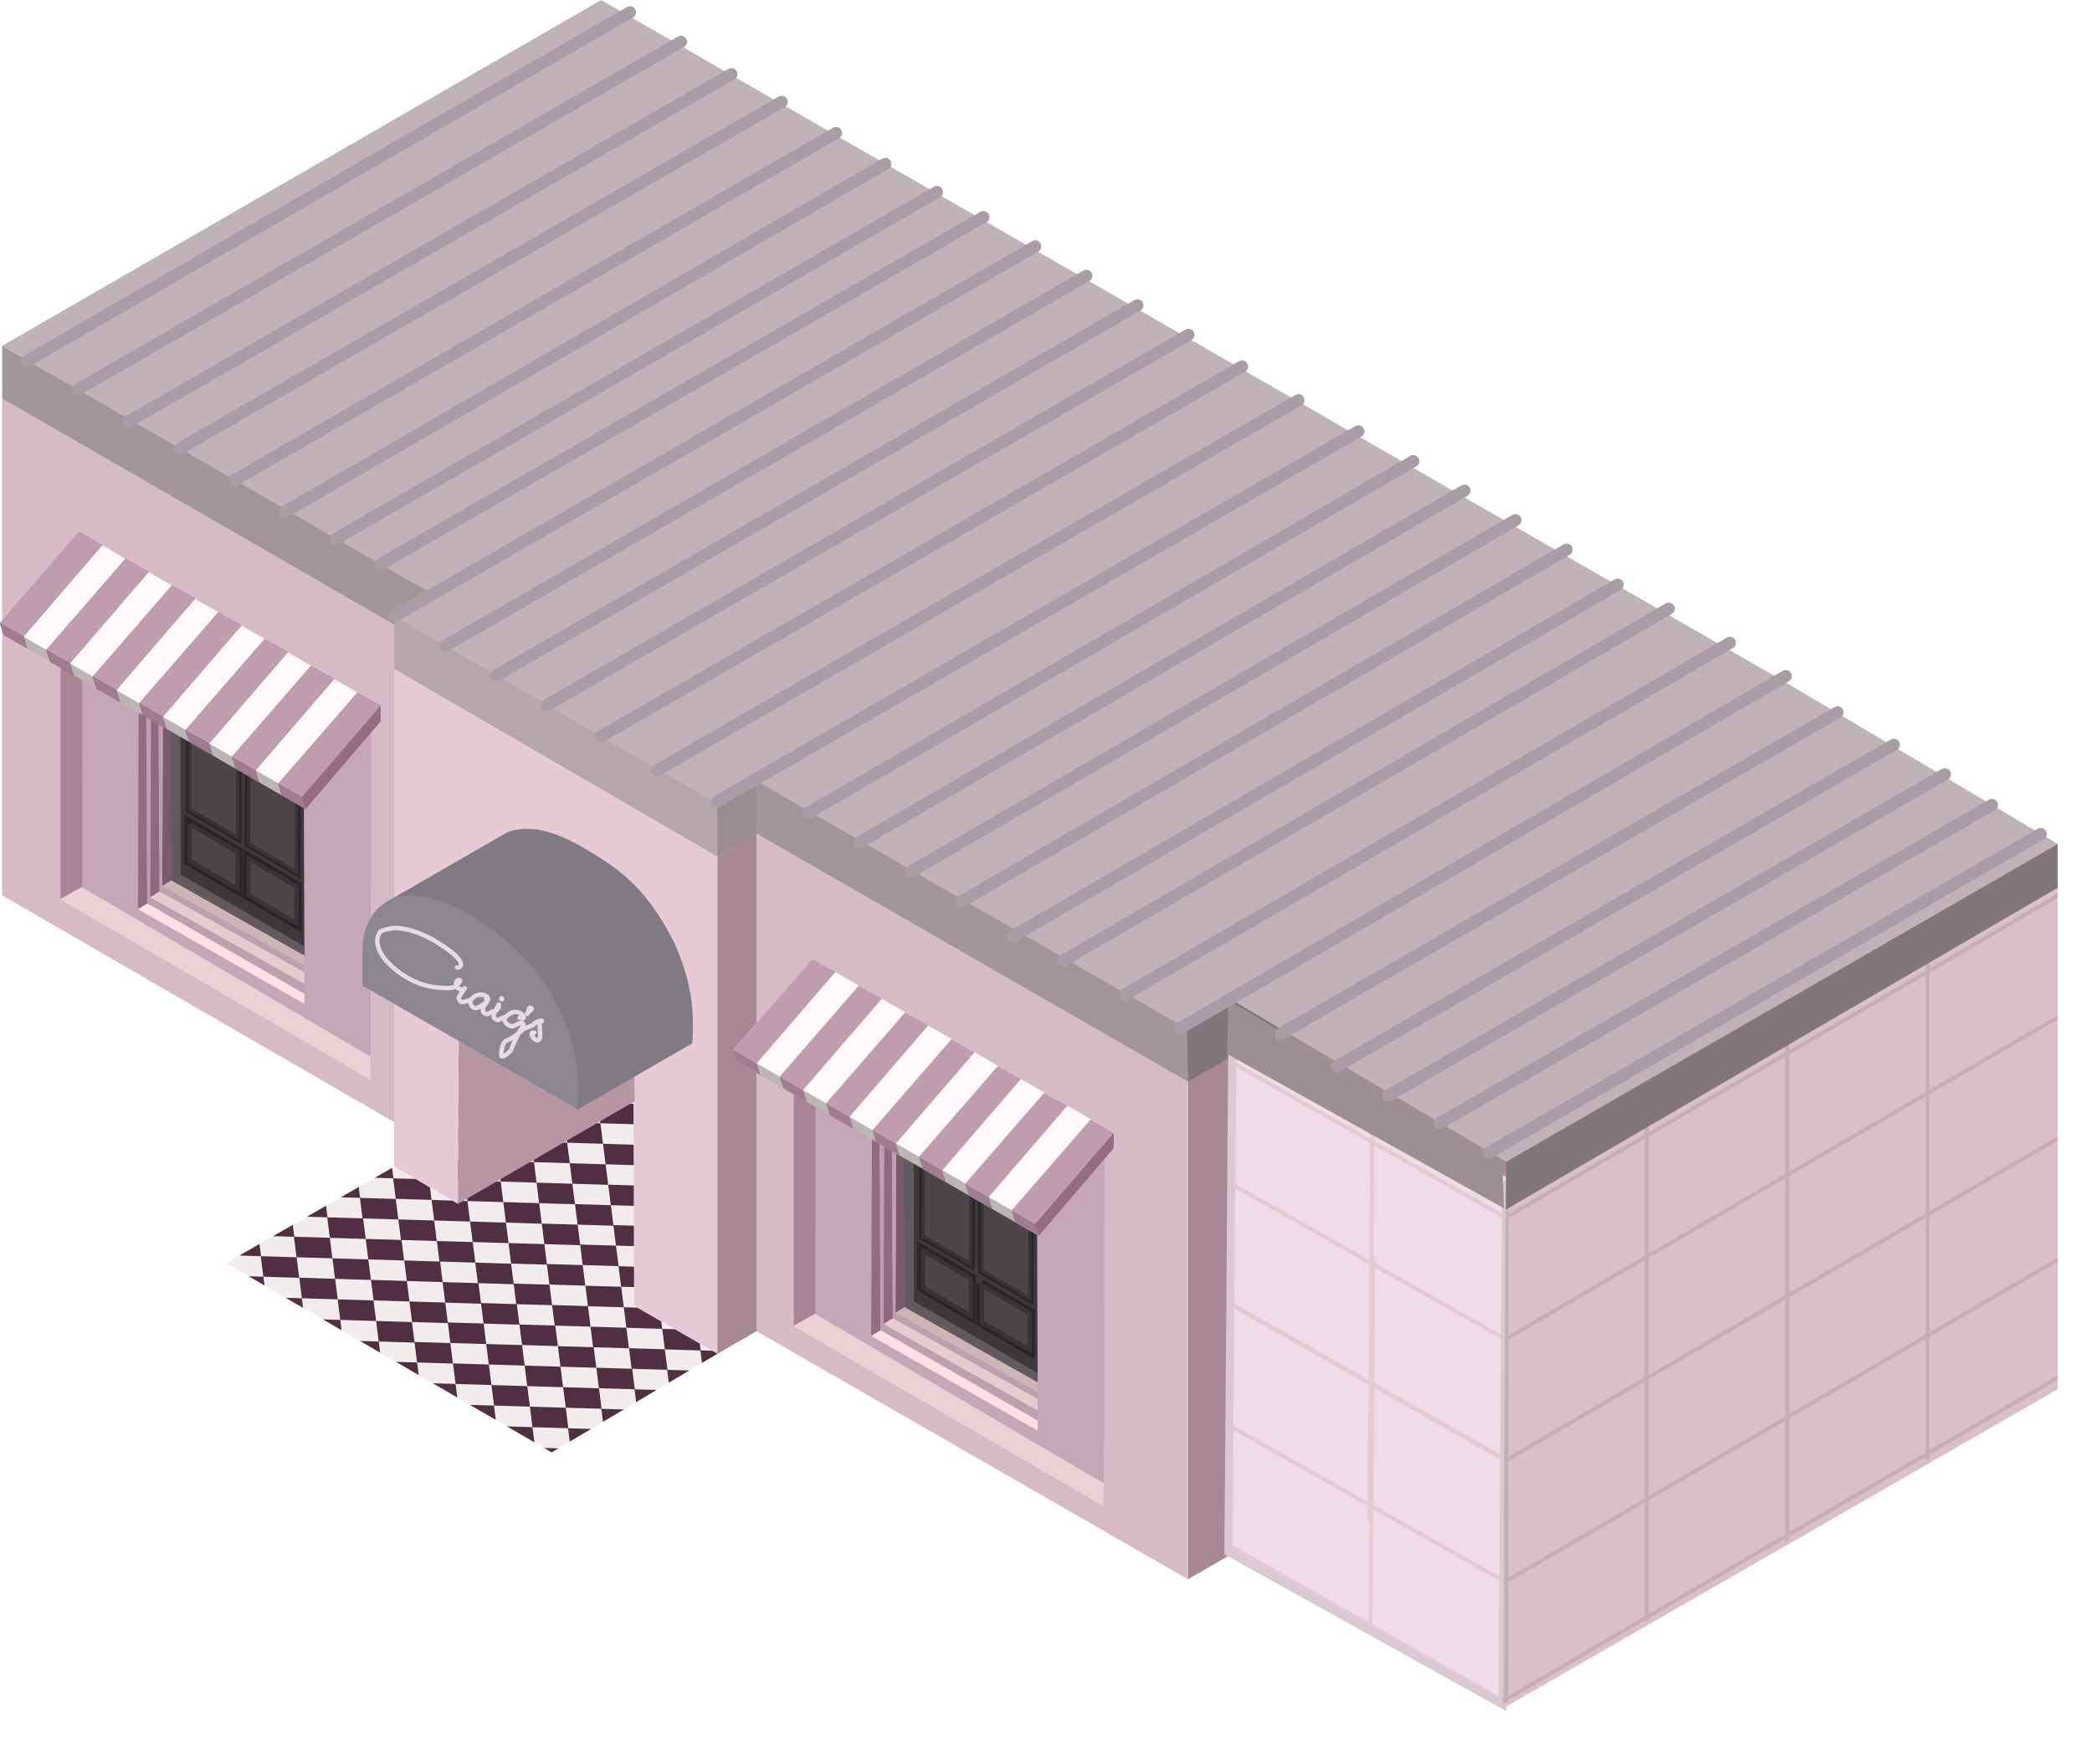 <svg xmlns="http://www.w3.org/2000/svg" xmlns:xlink="http://www.w3.org/1999/xlink" viewBox="0 0 518.83 437.56" xmlns:v="https://vecta.io/nano"><style><![CDATA[.AA{fill:#bf9daf}.AB{fill:#a07c8f}.AC{fill:none}.AD{stroke-miterlimit:10}.AE{stroke-width:1.1}.AF{fill:#7f445f}.AG{fill:#593043}.AH{fill:#4b4549}.AI{stroke:#282527}.AJ{fill:#4c464a}.AK{stroke:#383336}.AL{fill:#c5a6b6}.AM{fill:#bda0af}.AN{stroke-width:2.2}.AO{stroke:#e8dae2}.AP{stroke-linejoin:round}.AQ{stroke-linecap:round}]]></style><defs><clipPath id="A"><path d="M136.82 360.19l41.12-24.46-20.67-11.87-.28-84.28-43-25.26-.39 84.26-15.82-9.26-41.7 23.94 80.75 46.94z" class="AC"/></clipPath><clipPath id="B"><path d="M305.65 254.42l67.88 39.81-.22 29.33-.65 99.17-68-37.85.99-130.47z" stroke="#dac8d2" stroke-width="2" class="AC AD"/></clipPath><clipPath id="C"><path d="M372.66 422.73l.87-135.6 136.76-78.84v135.28l-137.63 79.16z" class="AC"/></clipPath><path id="D" d="M39.57 221.08l-.31-61.04-1.75 1.65-.24 60.76 2.3-1.37z"/><path id="E" d="M75.75 200.65l-.91-2.96 19.53-22.67-.04 3.91-18.58 21.72z"/><path id="F" d="M94.37 175.02l-19.53 22.67-5.83-3.32 19.63-22.59 5.73 3.24z"/><path id="G" d="M69 194.37l.95 2.92 5.79 3.36-.91-2.96-5.83-3.32z"/><path id="H" d="M305.3 263.37l70.79 40.12m-70.66-9.83l70.79 40.12m-70.84-10.38l70.79 40.12m-36.52 13.85l.88-125.87"/></defs><path d="M443.91 305.48l-.63-122.95-148.66 85.75v123.39l149.29-86.19z" fill="#a88894"/><path d="M187.61 206.73l-9.68 5.7-80.17-46.55 9.66-5.4L.52 98.82l148.56-85.77 294.2 169.48-148.65 85.75-107.01-61.55z" fill="#b69aa7"/><path d="M294.62 268.28l-107.01-61.55v123.41l107.01 61.53V268.28zM.52 98.82v123.23l97.45 56.37-.21-112.54 9.67-5.39L.52 98.82z" fill="#d6bac5"/><path d="M187.61 206.73l-9.68 5.7v123.3l9.68-5.59V206.73z" fill="#e0ced5"/><path d="M97.76 165.88l80.17 46.55v123.3l-80.17-46.42V165.88z" fill="#d6bac5"/><path d="M177.93 212.43v123.3l-80.17-46.42V165.88l80.17 46.55z" fill="#e8cad6"/><path d="M187.61 206.73l-9.68 5.7v123.3l9.68-5.59V206.73z" fill="#a88894"/><path d="M443.28 182.53v-13.05l-148.66 85.75v13.05l148.66-85.75z" fill="#948a86"/><path d="M443.3 182.53l-.32-13.05-148.65 85.75.32 13.05 148.65-85.75z" fill="#80767b"/><path d="M294.33 255.23l.32 13.05-107.01-61.55v-13.05l106.69 61.55zm-186.88-94.74v-13.05L.55 85.77v13.05l106.9 61.67z" fill="#a2959a"/><path d="M177.96 212.43v-13.05l-80.17-46.55v13.05l80.17 46.55z" fill="#b4a6ab"/><path d="M187.64 193.68l-9.68 5.7v13.05l9.68-5.7v-13.05z" fill="#998d93"/><path d="M136.82 360.19l41.12-24.46-20.67-11.87-.28-84.28-43-25.26-.39 84.26-15.82-9.26-41.7 23.94 80.75 46.94z" fill="#f3ecec"/><g clip-path="url(#A)"><path d="M179.2 238.92l.65 5.09-8.89-.27-.65-5.09 8.89.27zm-51.81 79.41l8.88.27.65 5.09-8.75-.26.65 5.09-8.89-.27-.63-4.93-8.88-.27-.65-5.09 8.75.26-.65-5.09 8.89.27.63 4.93zm.64 5.09l-.63-4.93-8.74-.26.63 4.93 8.74.26zm-91.88-27.95l-.65-5.09-8.89-.27.65 5.09 8.89.27zm113.4-11.81l-.65-5.09-8.89-.27.65 5.09 8.89.27zm-7.19-55.99l8.89.27-.65-5.09-8.89-.27.65 5.09zm16.73 61.35l-.65-5.09-8.89-.27.65 5.09 8.89.27zM55.87 311.28l-8.89-.27.65 5.09 8.89.27-.65-5.09zm111.46-27.08l-.65-5.09-8.89-.27.65 5.09 8.89.27zm6.8-15.01l-.65-5.09-8.89-.27.65 5.09-8.75-.26.65 5.09 8.89.27-.65-5.09 8.75.26zm-16.34 9.65l-.65-5.09-8.89-.27.65 5.09 8.89.27zm-91.81 42.88l-.65-5.09-8.89-.27.65 5.09 8.89.27zm114.45-72.63l8.89.27-.65-5.09-8.89-.27.65 5.09zm-39.12 39.39l-.65-5.09-8.89-.27.65 5.09 8.89.27zm41.71-19.03l8.89.27-.65-5.09-8.89-.27.65 5.09zm-58.2 28.68l-.65-5.09-8.89-.27.65 5.09 8.89.27zm-8.24 4.82l-.65-5.09-8.89-.27.65 5.09 8.89.27zm34.26-9.11l-.65-5.09-8.89-.27.65 5.09 8.89.27zm-8.24 4.82l-.65-5.09-8.89-.27.65 5.09 8.89.27zm-25.37 9.38l-8.89-.27.65 5.09h.11l-8.85-.26.65 5.09 8.89.27-.65-5.09 8.75.26-.65-5.09zm66.44-33.5l-.65-5.09-8.89-.27.65 5.09-8.75-.26.65 5.09 8.89.27-.65-5.09 8.75.26zm-49.31 28.94l-.65-5.09-8.89-.27.65 5.09 8.89.27zm-50.6 18.76l-.65-5.09-8.89-.27.65 5.09 8.89.27zm26.67.8l-8.89-.27.65 5.09 8.88.27.63 4.93 8.89.27-.65-5.09-8.88-.27-.63-4.93zm-8.89-.27l-.65-5.09-8.89-.27.65 5.09 8.89.27zm-46.96-21.69l-8.89-.27.65 5.09 8.89.27-.65-5.09zm127.15-41.82l8.89.27-.65-5.09-8.89-.27.65 5.09zm-55.61 49.04l-.65-5.09-8.89-.27.65 5.09 8.89.27zm6.95-15l-.65-5.09-8.89-.27.65 5.09 8.89.27zM53.93 296l-.65-5.09-8.89-.27.65 5.09 8.89.27zm32.82-19.3l.65 5.09 8.89.27-.65-5.09-8.89-.27zm8.24-4.82l.65 5.09 8.89.27-.65-5.09-8.89-.27zm8.24-4.82l.65 5.09 8.89.27-.65-5.09-8.89-.27zm-6.95 15l.65 5.09 8.89.27-.65-5.09-8.89-.27zm15.19-19.83l.65 5.09 8.89.27-.65-5.09-8.89-.27zM53.92 296l.65 5.09 8.89.27-.65-5.09-8.89-.27zm65.79-38.59l.65 5.09 8.89.27-.65-5.09-8.89-.27zm-74.68 38.32l-8.89-.27.65 5.09 8.89.27-.65-5.09zm34.12-9.12l8.89.27-.65-5.09-8.89-.27.65 5.09zm-16.99 4.56l.65 5.09 8.89.27-.65-5.09 8.75.26-.65-5.09-8.89-.27.65 5.09h.11l-8.85-.26zm120.21-26.82l-.65-5.09-8.89-.27.65 5.09 8.89.27zm-75.33 33.23l-.65-5.09-8.82-.26-.65-5.09-8.89-.27.65 5.09 8.82.26.65 5.09 8.89.27zm29.01-49.83l-.65-5.09-8.89-.27.65 5.09-8.75-.26.65 5.09 8.89.27-.65-5.09 8.75.26zm-24.58 14.47l-.65-5.09-8.89-.27.65 5.09 8.89.27zm3.81 30.54l-.65-5.09-8.89-.27.65 5.09 8.89.27zm4.43-35.36l-.65-5.09-8.89-.27.65 5.09 8.89.27zm-75.33 33.23l-.65-5.09-8.89-.27.65 5.09 8.89.27zm83.57-38.06l.65 5.09 8.89.27-.65-5.09 8.75.26-.65-5.09-8.89-.27.65 5.09-8.75-.26zm16.34-9.65l-.65-5.09-8.89-.27.65 5.09 8.89.27zm0 0l.65 5.09 8.89.27-.65-5.09-8.89-.27zm-31.53 29.48l.65 5.09 8.89.27-.65-5.09-8.89-.27zm-8.24 4.82l.65 5.09 8.89.27-.65-5.09-8.89-.27zm57.55-33.77l.65 5.09 8.89.27-.65-5.09-8.89-.27zm-8.24 4.82l.65 5.09 8.89.27-.65-5.09-8.89-.27zm7.59-9.91l8.89.27-.65-5.09-8.89-.27.65 5.09zm-37.9 49.57l-.65-5.09-8.89-.27.65 5.09 8.89.27zm-62.8-6.95l-.65-5.09-8.89-.27.65 5.09-8.75-.26.65 5.09 8.89.27-.65-5.09h-.11l8.85.26zm60.28-13.4l.65 5.09 8.89.27-.65-5.09-8.89-.27zm8.24-4.82l.65 5.09 8.89.27-.65-5.09-8.89-.27zm8.24-4.82l.65 5.09 8.89.27-.65-5.09 8.75.26-.65-5.09-8.89-.27.65 5.09h.11l-8.85-.26zm14.4-24.92l8.89.27-.65-5.09-8.89-.27.65 5.09zm-58.2 28.68l-.65-5.09-8.89-.27.65 5.09 8.89.27zm-16.48 9.65l-.65-5.09-8.89-.27.65 5.09 8.89.27zm8.24-4.82l-.65-5.09-8.89-.27.65 5.09 8.89.27zm57.55-33.77l-.65-5.09-8.89-.27.65 5.09 8.89.27zm-74.03 43.41l-.65-5.09-8.89-.27.65 5.09 8.89.27zm65.79-38.59l-.65-5.09-8.89-.27.65 5.09 8.89.27zm-32.82 19.3l-.65-5.09-8.89-.27.65 5.09 8.89.27zm24.58-14.47l-.65-5.09-8.89-.27.65 5.09-8.75-.26.65 5.09 8.89.27-.65-5.09 8.75.26zm-16.34 9.65l-.65-5.09-8.89-.27.65 5.09 8.89.27zM74.21 316.9l-.65-5.09-8.89-.27.65 5.09 8.89.27zm115.74-62.45l8.89.27-.65-5.09-8.89-.27.65 5.09zm-86.73 12.61l-.65-5.09-8.89-.27.65 5.09 8.89.27zm-9.29 65.64l-8.89-.27.65 5.09 8.88.27.63 4.93 8.89.27-.65-5.09-8.88-.27-.63-4.93zm-57.15-32.14l-8.89-.27.65 5.09 8.89.27-.65-5.09zm144.28-46.38l-.65-5.09-8.89-.27.65 5.09 8.89.27zm-88.43 68.34l-8.89-.27.65 5.09 8.89.27-.65-5.09zm-74.28-27.58l.65 5.09 8.89.27-.65-5.09-8.89-.27zm154.47-35.93l-.65-5.09-8.89-.27.65 5.09 8.89.27zm-70.65 68.87l-8.89-.27.65 5.09 8.88.27.63 4.93 8.89.27-.65-5.09-8.88-.27-.63-4.93zm-38.72-26.51l.65 5.09 8.89.27-.65-5.09-8.89-.27zm136.04-41.56l8.89.27-.65-5.09-8.89-.27.65 5.09zm-127.8 36.73l.65 5.09 8.89.27-.65-5.09 8.68.26.65 5.09-8.75-.26.65 5.09 8.89.27-.65-5.09h-.11l8.85.26-.65-5.09-8.82-.26-.65-5.09-8.89-.27.65 5.09-8.75-.26zm-25.37 9.38l-8.89-.27.65 5.09 8.89.27-.65-5.09zm38.07 21.42l-8.89-.27.65 5.09 8.89.27-.65-5.09zm-9.54-5.36l-8.89-.27.65 5.09 8.89.27-.65-5.09zm7.59-9.91l-.65-5.09-8.89-.27.65 5.09 8.89.27zm-27.24-5.89l.65 5.09 8.89.27-.65-5.09-8.89-.27zm84.79-27.88l-.65-5.09-8.89-.27.65 5.09 8.89.27zm-61.5 3.23l-.65-5.09-8.89-.27.65 5.09 8.89.27zm69.75-8.05l-.65-5.09-8.89-.27.65 5.09 8.89.27zm-61.5 3.23l-.65-5.09-8.89-.27.65 5.09 8.89.27zm5.25 40.72l-.65-5.09-8.89-.27.65 5.09 8.89.27zm2.99-45.54l-.65-5.09-8.89-.27.65 5.09 8.89.27zm36.78 11.24l-.65-5.09-8.89-.27.65 5.09 8.89.27zm20.77-45.01l.65 5.09 8.89.27-.65-5.09-8.89-.27zm-44.85 64.57l-8.89-.27.65 5.09-8.75-.26.65 5.09 8.89.27-.65-5.09 8.75.26-.65-5.09zm83.57-38.06l8.89.27-.65-5.09-8.89-.27.65 5.09zm-26.67-.8l-.65-5.09-8.89-.27.65 5.09-8.75-.26.65 5.09 8.89.27-.65-5.09h-.11l8.85.26zm-20.94-25.98l8.89.27-.65-5.09-8.89-.27.65 5.09zm-73.38 48.5l-.65-5.09-8.89-.27.65 5.09-8.75-.26.65 5.09 8.89.27-.65-5.09 8.75.26zm186.36 5.43l8.89.27-.65-5.09-8.82-.26-.65-5.09-8.89-.27.65 5.09 8.82.26.65 5.09zm-13.1 35.1l.65 5.09 8.89.27-.65-5.09-8.89-.27zm-38.07-21.42l.65 5.09 8.89.27-.65-5.09-8.89-.27zm-8.24 4.82l.65 5.09 8.89.27-.65-5.09-8.89-.27zm54.56 11.78l.65 5.09 8.89.27-.65-5.09 8.75.26-.65-5.09-8.89-.27.65 5.09-8.75-.26zm-106.6-3.2l.65 5.09 8.89.27-.65-5.09-8.89-.27zm130.53-16.37l8.89.27-.65-5.09-8.89-.27.65 5.09zm-7.59 9.91l.65 5.09 8.89.27-.65-5.09-8.89-.27zm-95.62 12.34l.65 5.09 8.89.27-.65-5.09-8.89-.27zm103.86-17.17l.65 5.09 8.89.27-.65-5.09-8.89-.27zm-41.07 24.12l.65 5.09 8.89.27-.65-5.09-8.89-.27zm-54.56-11.78l.65 5.09 8.89.27-.65-5.09-8.89-.27zm-16.48 9.65l.65 5.09 8.89.27-.65-5.09-8.89-.27zm-9.54-5.36l.65 5.09 8.89.27-.65-5.09-8.89-.27zm111.46-27.08l8.89.27-.65-5.09-8.89-.27.65 5.09zM160.6 370.01l-8.89-.27.65 5.09 8.89.27-.65-5.09zm-28.54-16.07l-8.89-.27.65 5.09 8.82.26.65 5.09 8.89.27-.65-5.09-8.82-.26-.65-5.09zm39.12-39.39l.65 5.09 8.89.27-.65-5.09-8.89-.27zm16.48-9.65l.65 5.09 8.89.27-.65-5.09-8.89-.27zm49.95-23.85l8.89.27-.65-5.09-8.89-.27.65 5.09zm-124.63 62.18l-8.89-.27.65 5.09 8.89.27-.65-5.09zm38.07 21.42l-8.89-.27.65 5.09 8.89.27-.65-5.09zm28.36-54.92l.65 5.09 8.89.27-.65-5.09-8.89-.27zm-56.9 38.86l-8.89-.27.65 5.09 8.89.27-.65-5.09zm162.06-45.85l.65 5.09 8.89.27-.65-5.09-8.89-.27zm-114.45 72.63l-8.89-.27.65 5.09 8.89.27-.65-5.09zm-1.29-10.18l-8.89-.27.65 5.09 8.89.27-.65-5.09zm80.19-63.51l.65 5.09 8.89.27-.65-5.09-8.89-.27zm-43.58 3.76l-.65-5.09-8.89-.27.65 5.09 8.89.27zm-37.9 49.57l-8.89-.27.65 5.09 8.89.27-.65-5.09zm99.26-52.8l.65 5.09 8.89.27-.65-5.09-8.89-.27zm-79.79-2.39l-8.89-.27.65 5.09 8.89.27-.65-5.09zm-8.24 4.82l-8.89-.27.65 5.09 8.89.27-.65-5.09zm31.78 41.52l.65 5.09 8.89.27-.65-5.09-8.89-.27zm8.24-4.82l.65 5.09 8.89.27-.65-5.09-8.89-.27zm8.24-4.82l.65 5.09 8.89.27-.65-5.09-8.89-.27zm-31.13-36.43l-.65-5.09-8.89-.27.65 5.09 8.89.27zm-26.42 70.19l.65 5.09 8.89.27-.65-5.09-8.89-.27zm-7.19-55.99l-8.89-.27.65 5.09 8.89.27-.65-5.09zm15.43 51.17l.65 5.09 8.89.27-.65-5.09-8.89-.27zm-14.79-46.08l.65 5.09 8.89.27-.65-5.09-8.89-.27zm23.03 41.25l.65 5.09 8.89.27-.65-5.09 8.75.26-.65-5.09-8.89-.27.65 5.09-8.75-.26zm-15.43-51.17l-8.89-.27.65 5.09 8.89.27-.65-5.09zm31.78 41.52l.65 5.09 8.89.27-.65-5.09-8.89-.27zm-13.35-35.89l.65 5.09 8.89.27-.65-5.09-8.89-.27zm-48.66 34.03l-8.89-.27.65 5.09 8.82.26.65 5.09 8.89.27-.65-5.09-8.82-.26-.65-5.09zm-10.83-15.54l-8.89-.27.65 5.09 8.89.27-.65-5.09zm-8.24 4.82l-8.89-.27.65 5.09 8.89.27-.65-5.09zm9.54 5.36l-8.89-.27.65 5.09 8.89.27-.65-5.09zm37.43 16.33l.65 5.09 8.89.27-.65-5.09-8.89-.27zm-8.89-.27l-8.89-.27.65 5.09 8.89.27-.65-5.09zm-10.76-15.53l-8.89-.27.65 5.09 8.82.26.65 5.09 8.89.27-.65-5.09-8.82-.26-.65-5.09zm34.69-4.03l.65 5.09 8.89.27-.65-5.09-8.89-.27zm8.24-4.82l.65 5.09 8.89.27-.65-5.09-8.89-.27zm8.24-4.82l.65 5.09 8.89.27-.65-5.09-8.89-.27zm-23.29 24.65l.65 5.09 8.89.27-.65-5.09h-.11l8.85.26-.65-5.09-8.89-.27.65 5.09-8.75-.26zM139 338.94l-8.89-.27.65 5.09 8.89.27-.65-5.09zm27.89 10.98l.65 5.09 8.89.27-.65-5.09 8.75.26-.65-5.09-8.89-.27.65 5.09-8.75-.26zm43.41-74.76l8.89.27-.65-5.09-8.88-.27-.63-4.93-8.89-.27.65 5.09 8.88.27.63 4.93zm38.07 21.42l8.89.27-.65-5.09-8.82-.26-.65-5.09-8.89-.27.65 5.09 8.82.26.65 5.09zm-19-10.71l8.89.27-.65-5.09-8.89-.27.65 5.09zm28.54 16.07l8.89.27-.65-5.09-8.89-.27.65 5.09zm-38.07-21.42l8.89.27-.65-5.09-8.89-.27.65 5.09zm38.72 26.51l.65 5.09 8.89.27-.65-5.09-8.89-.27zm-50.6 18.76l.65 5.09 8.89.27-.65-5.09-8.89-.27zm-6.95 15l.65 5.09 8.89.27-.65-5.09-8.89-.27zm16.48-9.65l.65 5.09 8.89.27-.65-5.09-8.89-.27zm-8.24 4.82l.65 5.09 8.89.27-.65-5.09-8.89-.27zm32.97-19.29l.65 5.09 8.89.27-.65-5.09 8.75.26-.65-5.09-8.89-.27.65 5.09h.11l-8.85-.26zm-49.45 28.94l.65 5.09 8.89.27-.65-5.09-8.89-.27zm32.97-19.29l.65 5.09 8.89.27-.65-5.09-8.89-.27zm8.24-4.82l.65 5.09 8.89.27-.65-5.09-8.89-.27zm-98.35-8.02l-.63-4.93-8.89-.27.65 5.09 8.88.27.63 4.93 8.89.27-.65-5.09-8.88-.27zm67.87-23.32l8.75.26-.65-5.09-8.89-.27.65 5.09-8.75-.26.65 5.09 8.89.27-.65-5.09zm-26.66-.8l-.63-4.93-8.89-.27.65 5.09 8.88.27.63 4.93 8.89.27-.65-5.09-8.88-.27zm36.2 6.16l8.75.26-.65-5.09-8.89-.27.65 5.09-8.75-.26.65 5.09 8.89.27-.65-5.09zm-6.37 20.09l.65 5.09 8.89.27-.65-5.09-8.89-.27zm16.48-9.65l.65 5.09 8.89.27-.65-5.09 8.75.26-.65-5.09-8.82-.26-.65-5.09-8.89-.27.65 5.09-8.75-.26.65 5.09 8.89.27-.65-5.09 8.68.26.65 5.09-8.75-.26zm-8.24 4.82l.65 5.09 8.89.27-.65-5.09-8.89-.27zm-20.3-20.89l-8.89-.27-.63-4.93-8.88-.27-.65-5.09 8.75.26-.65-5.09 8.89.27.63 4.93 8.88.27.65 5.09-8.75-.26.65 5.09zm-10.16-10.29l.63 4.93 8.74.26-.63-4.93-8.74-.26zm31.75 41.36l.65 5.09 8.89.27-.65-5.09-8.89-.27zm11.88-45.28l8.89.27-.65-5.09-8.89-.27.65 5.09zm-59.48 18.5l-.63-4.93-8.89-.27.65 5.09 8.88.27.63 4.93 8.89.27-.65-5.09-8.88-.27zm-24.72 14.47l-.63-4.93-8.89-.27.65 5.09 8.88.27.63 4.93 8.89.27-.65-5.09-8.88-.27zm16.48-9.65l-.63-4.93-8.89-.27.65 5.09 8.88.27.63 4.93 8.89.27-.65-5.09-8.88-.27zm-8.24 4.82l-.63-4.93-8.89-.27.65 5.09 8.88.27.63 4.93 8.89.27-.65-5.09-8.88-.27zm66.43-33.5l8.89.27-.65-5.09-8.88-.27-.63-4.93-8.89-.27.65 5.09 8.88.27.63 4.93zm2.59 20.36l8.89.27-.65-5.09-8.89-.27.65 5.09zm-9.54-5.36l8.89.27-.65-5.09-8.89-.27.65 5.09zm-13.17 35.1l.65 5.09 8.89.27-.65-5.09-8.89-.27zm26.02-4.29l.65 5.09 8.89.27-.65-5.09-8.89-.27zm8.24-4.82l.65 5.09 8.89.27-.65-5.09 8.75.26-.65-5.09-8.89-.27.65 5.09-8.75-.26zm-30.62-31.34l8.89.27-.65-5.09-8.88-.27-.63-4.93-8.89-.27.65 5.09 8.88.27.63 4.93zm38.07 21.42l8.89.27-.65-5.09-8.82-.26-.65-5.09-8.89-.27.65 5.09 8.82.26.65 5.09zm-58.2 28.68l.65 5.09 8.89.27-.65-5.09-8.89-.27zm8.24-4.82l.65 5.09 8.89.27-.65-5.09-8.89-.27zm-16.48 9.65l.65 5.09 8.89.27-.65-5.09-8.89-.27zm-17.06 4.56l-8.75-.26.65 5.09 8.82.26.65 5.09 8.89.27-.65-5.09 8.75.26-.65-5.09-8.89-.27.65 5.09-8.68-.26-.65-5.09 8.75.26-.65-5.09-8.89-.27.65 5.09zm-18.97-10.71l-8.85-.27.65 5.09 8.89.27-.65-5.09 8.75.26-.65-5.09-8.89-.27.65 5.09h.11zm9.43 5.36l-8.75-.26.65 5.09 8.89.27-.65-5.09h-.11l8.85.26-.65-5.09-8.89-.27.65 5.09z" fill="#502f42"/></g><path d="M187.61 193.68l-9.68 5.7-80.17-46.55 9.66-5.4L.52 85.77 149.08 0l294.2 169.48-148.65 85.75-107.01-61.55z" fill="#c1b1b9"/><path d="M113.59 298.57l43.81-25.46-.42-33.54-43-25.26-.39 84.26z" fill="#b696a2"/><path d="M91.91 262.06l.16-80.91-71.83-41.37.15 80.24 71.53 42.05z" class="AL"/><path d="M20.39 220.01l.03-84.54-5.4 3.12v84.43l5.37-3.01z" fill="#a88495"/><path d="M91.91 262.06l-71.68-42.05-5.37 3.01 76.97 44.72.07-5.68z" fill="#ebd0d5"/><path d="M75.3 186.31l.17 50.61-32.95-18.6-.25-50.61 33.03 18.6z" class="AL"/><path d="M38.45 220.85l-.43-47.11L36.2 163l.31 61.04 38.98 22.74-.02-5.11-37.02-20.82z" class="AM"/><path d="M75.48 243.97l-38.2-21.44 2.3-1.45 35.91 19.99v2.9z" fill="#e8cbcf"/><use xlink:href="#D" fill="#8d6a7f"/><path d="M75.48 239.42l-35.24-19.65 2.3-1.45 32.95 18.6v2.5z" fill="#ceb3b7"/><use xlink:href="#D" x="2.96" y="-2.76" fill="#795b6c"/><path d="M75.49 248.96L34.21 225.5l2.3-1.45 39.02 22.44-.04 2.48z" fill="#ffdfe4"/><use xlink:href="#D" x="-3.07" y="2.97" fill="#906d80"/><path d="M40.23 219.77l.24-60.84-1.25 1.5.34 60.65 35.91 19.99v-1.65l-35.24-19.65z" class="AM"/><path d="M75.49 234.68l-.19-48.37-33.03-15.68.26 47.69 32.94 18.6.02-2.24z" fill="#3d383b"/><path d="M42.53 218.32l32.95 18.6.01-2.24-30.68-17.76-.07-39.74-2.46-2.47.25 43.61z" fill="#625a5f"/><g class="AD"><path d="M73.98 190.61l-.1 26.29-12.61-7.37.1-26.29 12.61 7.37zm-14.6-8.53l-.11 26.29L46.66 201l.11-26.29 12.61 7.37z" class="AE AH AI"/><path d="M59 182.31l-.1 25.33-11.89-6.94.11-25.33L59 182.31zm14.62 8.57l-.11 25.33-11.88-6.94.1-25.34 11.89 6.95z" stroke-width=".83" class="AJ AK"/><path d="M61.43 212.5l12.26 7.16-.04 9.66-12.26-7.16.04-9.66z" class="AH AI AN"/><path d="M61.67 212.92l11.88 6.94-.03 9.11-11.89-6.95.04-9.1z" class="AE AJ AK"/><path d="M46.83 203.97l12.25 7.16-.04 9.66-12.25-7.16.04-9.66z" class="AH AI AN"/><path d="M47.06 204.38l11.89 6.95-.04 9.1-11.88-6.94.03-9.11z" class="AE AJ AK"/></g><path d="M0 154.53l74.84 43.16.91 2.96-74.8-43.19-.95-2.92z" fill="#bbb5b5"/><path d="M0 154.53l74.84 43.16 19.53-22.67-74.74-43.08L0 154.53z" fill="#fff9fa"/><use xlink:href="#E" fill="#997288"/><use xlink:href="#F" class="AF"/><use xlink:href="#G" class="AG"/><use xlink:href="#F" x="-11.5" y="-6.64" class="AF"/><use xlink:href="#G" x="-11.5" y="-6.64" class="AG"/><use xlink:href="#F" x="-23" y="-13.28" class="AF"/><use xlink:href="#G" x="-23" y="-13.28" class="AG"/><use xlink:href="#F" x="-34.5" y="-19.92" class="AF"/><use xlink:href="#G" x="-34.5" y="-19.92" class="AG"/><use xlink:href="#F" x="-46" y="-26.56" class="AF"/><use xlink:href="#G" x="-46" y="-26.56" class="AG"/><use xlink:href="#F" x="-57.5" y="-33.2" class="AF"/><use xlink:href="#G" x="-57.5" y="-33.2" class="AG"/><path d="M25.36 135.18L5.83 157.85 0 154.53l19.63-22.59 5.73 3.24z" class="AF"/><path d="M0 154.53l.95 2.92 5.79 3.36-.91-2.96L0 154.53z" class="AG"/><path d="M273.77 367.89l.16-80.91-71.83-41.37.15 80.24 71.53 42.05z" class="AL"/><path d="M202.24 325.84l.03-84.54-5.4 3.12v84.43l5.37-3.01z" fill="#a88495"/><path d="M273.77 367.89l-71.68-42.05-5.37 3.01 76.97 44.72.07-5.68z" fill="#ebd0d5"/><path d="M257.16 292.14l.17 50.61-32.95-18.6-.25-50.61 33.03 18.6z" class="AL"/><path d="M220.3 326.69l-.43-47.11-1.82-10.74.31 61.04 38.98 22.74-.02-5.11-37.02-20.82z" class="AM"/><path d="M257.33 349.8l-38.2-21.44 2.3-1.45 35.91 19.99v2.9z" fill="#e8cbcf"/><use xlink:href="#D" x="181.86" y="105.83" fill="#8d6a7f"/><path d="M257.33 345.25l-35.24-19.65 2.3-1.45 32.95 18.6v2.5z" fill="#ceb3b7"/><use xlink:href="#D" x="184.81" y="103.07" fill="#795b6c"/><path d="M257.35 354.8l-41.28-23.46 2.3-1.45 39.02 22.44-.04 2.48z" fill="#ffdfe4"/><use xlink:href="#D" x="178.79" y="108.8" fill="#906d80"/><path d="M222.09 325.6l.24-60.84-1.25 1.5.34 60.65 35.91 19.99v-1.65l-35.24-19.65z" class="AM"/><path d="M257.34 340.51l-.18-48.37-33.03-15.68.25 47.69 32.95 18.61.01-2.25z" fill="#3d383b"/><path d="M224.38 324.15l32.95 18.6.01-2.24-30.68-17.76-.07-39.74-2.46-2.47.25 43.61z" fill="#625a5f"/><g class="AD"><path d="M255.84 296.45l-.11 26.28-12.61-7.36.11-26.29 12.61 7.37zm-14.61-8.54l-.1 26.29-12.61-7.37.1-26.28 12.61 7.36z" class="AE AH AI"/><path d="M240.86 288.15l-.11 25.33-11.88-6.95.1-25.33 11.89 6.95zm14.61 8.56l-.1 25.33-11.88-6.94.1-25.33 11.88 6.94z" stroke-width=".83" class="AJ AK"/><path d="M243.29 318.33l12.25 7.16-.04 9.67-12.25-7.17.04-9.66z" class="AH AI AN"/><path d="M243.52 318.75l11.89 6.94-.04 9.11-11.88-6.94.03-9.11z" class="AE AJ AK"/><path d="M228.68 309.8l12.26 7.16-.04 9.66-12.26-7.16.04-9.66z" class="AH AI AN"/><path d="M228.92 310.22l11.88 6.94-.03 9.11-11.89-6.95.04-9.1z" class="AE AJ AK"/></g><path d="M181.86 260.37l74.84 43.16.91 2.96-74.8-43.2-.95-2.92z" fill="#bbb5b5"/><path d="M181.86 260.37l74.84 43.16 19.53-22.67-74.74-43.08-19.63 22.59z" fill="#fff9fa"/><use xlink:href="#E" x="181.86" y="105.84" fill="#956c82"/><use xlink:href="#F" x="181.85" y="105.84" class="AA"/><use xlink:href="#G" x="181.86" y="105.84" class="AB"/><use xlink:href="#F" x="170.35" y="99.2" class="AA"/><use xlink:href="#G" x="170.36" y="99.2" class="AB"/><use xlink:href="#F" x="158.85" y="92.56" class="AA"/><use xlink:href="#G" x="158.86" y="92.56" class="AB"/><use xlink:href="#F" x="147.35" y="85.92" class="AA"/><use xlink:href="#G" x="147.36" y="85.92" class="AB"/><use xlink:href="#F" x="135.85" y="79.28" class="AA"/><use xlink:href="#G" x="135.86" y="79.28" class="AB"/><use xlink:href="#F" x="124.35" y="72.64" class="AA"/><use xlink:href="#G" x="124.36" y="72.64" class="AB"/><use xlink:href="#F" x="112.85" y="66" class="AA"/><use xlink:href="#G" x="112.86" y="66" class="AB"/><use xlink:href="#E" fill="#956c82"/><use xlink:href="#F" class="AA"/><use xlink:href="#G" class="AB"/><use xlink:href="#F" x="-11.5" y="-6.64" class="AA"/><use xlink:href="#G" x="-11.5" y="-6.64" class="AB"/><use xlink:href="#F" x="-23" y="-13.28" class="AA"/><use xlink:href="#G" x="-23" y="-13.28" class="AB"/><use xlink:href="#F" x="-34.5" y="-19.92" class="AA"/><use xlink:href="#G" x="-34.5" y="-19.92" class="AB"/><use xlink:href="#F" x="-46" y="-26.56" class="AA"/><use xlink:href="#G" x="-46" y="-26.56" class="AB"/><use xlink:href="#F" x="-57.5" y="-33.2" class="AA"/><use xlink:href="#G" x="-57.5" y="-33.2" class="AB"/><path d="M25.36 135.18L5.83 157.85 0 154.53l19.63-22.59 5.73 3.24z" class="AA"/><path d="M0 154.53l.95 2.92 5.79 3.36-.91-2.96L0 154.53z" class="AB"/><path d="M95.59 223.82l29.68-17.1s1.68-1.15 5.49-1.15 8.59 1.26 16.52 6.21c3.08 1.92 6.27 3.94 9.9 7.53 6.17 6.11 10.02 14.47 10.27 15.03 2.94 6.52 3.87 12.17 4.12 14.58a60.68 60.68 0 0 1 .27 4.58 53.2 53.2 0 0 1-.16 5.25l-28.46 16.43-47.64-51.36z" fill="#807b81"/><path d="M143.16 275.02l-53.24-30.56v-8.68s-.53-7.97 5.67-11.96 15.46.34 15.46.34a57.44 57.44 0 0 1 7.84 4.18c7.32 4.66 11.72 9.78 12.7 10.95 2.37 2.82 10.13 12.32 11.58 26.53.38 3.79.23 6.98 0 9.21z" fill="#8c868d"/><path d="M373.53 288.13l136.77-78.84-67.02-39.81-137.63 78.6 67.88 40.04z" fill="#c1b1b9"/><path d="M305.65 252.28l67.88 39.62v30.63l-.87 101.2-68-37.85.99-133.6z" fill="#efdce7"/><g clip-path="url(#B)" stroke="#e4cad3" class="AC AD"><use xlink:href="#H"/><path d="M305.3 323.57l70.79 40.12m-70.66-9.83l70.79 40.12m-70.84-10.38l70.79 40.12m-36.52 13.85l.88-125.87"/></g><path d="M305.65 254.42l67.88 39.81-.22 29.33-.65 99.17-68-37.85.99-130.47z" stroke="#dac8d2" stroke-width="2" class="AC AD"/><path d="M373.01 299.66l-.46-11.53-67.88-40.04-.35 13.28L373 299.66z" fill="#9b8f94"/><path d="M156.24 3.04L6.61 89.56M168.9 10.37L19.4 96.53m161.99-78.14l-149.5 86.16m161.98-79.29L44.63 111.22m162.73-78.24L58.22 119.05m161.34-78.42L70.67 126.9m161.7-79.29L83.36 133.56m160.52-79.73l-149.5 86.08M256.74 61.1L97.77 152.84m171.64-84.43l-158.97 91.74m171.64-84.42l-158.97 91.74m171.64-84.43l-158.97 91.74m172.27-83.89l-158.97 91.74m172.94-83.39l-158.97 91.74m173.85-84.01l-158.97 91.74m172.59-84.35l-150.11 87.27m162.78-79.95l-150.11 87.27m162.78-79.96l-150.11 87.27m162.78-79.95l-150.11 87.27m162.78-78.59l-150.11 87.27m162.78-81.32l-150.11 87.27m165.27-78.79l-150.11 87.27m163.97-79.02l-150.11 87.27m162.95-78.29l-138.07 79.72m152.01-71.67l-138.09 79.73m150.76-72.42l-138.09 79.73m149.78-72.11L357 278.56m149.14-71.73l-136.93 79.06" stroke="#aa9ca4" stroke-width="3" class="AC AD AQ"/><path d="M372.66 423.73l.87-135.6 136.76-78.84v135.28l-137.63 79.16z" fill="#dabfc7"/><g clip-path="url(#C)" stroke="#c7aeb6" class="AC AD"><path d="M373.53 293.9v142.8m34.84-162.91v142.79m34.84-162.91v142.79m34.84-162.9v142.79m34.85-162.91v142.79"/><path d="M372.54 422l144.59-84.31m-143.15 54.23l144.6-84.32m-144.6 54.29l144.6-84.32m-144.6 54.22l144.6-84.32m-144.6 54.19l144.6-84.32"/></g><path d="M373.45 299.99l.08-11.85L510.3 209.3v10.88l-136.84 79.81z" fill="#80767b"/><g class="AC AE AO AP"><g class="AQ"><path d="M113.36 239.93c.42.05.73-.09.89-.39.1-.19.13-.46-.03-.86-.36-.89-1.4-1.85-2.23-2.5-1.61-1.26-3.19-2.32-4.68-3.15-3.03-1.68-6.99-3.13-10.1-2.83-.95.27-2.17.27-2.84.86 0 0-1.17 1.09-.7 3.23.03.12.27 1.62 1.58 3.31 1.31 1.7 3.31 3.23 3.31 3.23.22.18 1.11.86 2.25 1.53 2.57 1.49 4.83 2.19 6.78 2.44 3.23.41 4.83.24 5.32-.12.14-.1.38-.37.86-.91.26-.29.45-.51.35-.64-.06-.08-.21-.09-.35-.09-.78.02-.78 1.49-.69 1.6.42.5 1.17.73 1.29.77.66.18.86-.18.92-.33-.08.12-.21.29-.36.51-.12.16-.17.25-.27.39-.14.2-.42.59-.71 1.1-.18.32-.25.45-.08.85.43.65.76.65 1.05.58.19-.04.44-.1.72-.18.46-.14.52-.15.85-.29.63-.26.59-.5 1.26-.96 0 0 .92-.62 2.19-.33.29.07.61.19.87.49.15.18.28.43.28.56 0 .15-.21.13-.5-.11"/><path d="M117.01 247.71c-.08.09-.59.65-.17 1.49a1.71 1.71 0 0 0 .3.45c.28.29.57.32.78.34.25.02.39-.03.43-.05.57-.24.86-.36 1.2-.6l.34-.25.43-.3c.12-.09.28-.23.47-.42-.26.45-.5.77-.67.98 0 0-.24.28-.35 1.1-.01.09-.04.29.13.54.14.2.35.34.41.38.16.1.33.18.65.1.04-.01.15-.04.45-.21l.43-.25.33-.15c.2-.08.31.01.5-.04.09-.02.18-.09.35-.23.21-.17.32-.25.4-.35.09-.11.19-.27.27-.53.05-.41.04-.51.02-.54-.02-.02-.04 0-.2.3l-.2.39-.21.4c-.16.29-.18.26-.29.47-.17.32-.1.33-.29.78 0 0-.03.07-.07.38 0 .07-.04.12 0 .25.01.03.06.19.17.34.26.34.71.47.77.48.24.06.31 0 .63-.21.44-.28.59-.35.83-.35.14 0 .28.02.37.04"/></g><path d="M124.32 247.76c-.05-.07 0-.13.04-.2 0 0 .01-.02.04 0 .02 0 .05.03.07.06 0 0 0 .01.02.04.01.04.02.05.03.1h0s-.01.04-.03.06c-.01.01-.03.02-.08.01-.05-.02-.07-.05-.09-.07z"/><path d="M128.87 252.39c.27.11.46.15.58.15.24 0 .49.02.43-.28-.03-.15-.14-.37-.3-.56-.25-.3-.53-.43-.78-.54-.04-.02-.18-.08-.47-.14-.14-.03-.35-.07-.59-.07-.15 0-.33.02-.74.18-.2.08-.38.15-.63.31-.49.3-.88.68-1.17 1.01-.06.07-.14.23-.05.58.04.16.1.36.27.6.27.37.63.57.81.67.15.08.44.23.86.2.1 0 .25-.02.65-.21.35-.16.42-.24.69-.35.25-.11.47-.17.62-.21.25-.03.54-.03.67.13.22.27-.19.84-.66 1.63a21.4 21.4 0 0 0-1.13 2.17l-.28.58-1.02 2.35c-1.52 1.44-2.05 1.53-2.24 1.32-.18-.2-.09-.7.04-1.47.12-.72.25-1.45.7-2.01.31-.38.42-.25 1.47-.81.23-.13 1.11-.6 2.02-1.33.73-.59.72-.73 1.26-1.08.5-.33 1.29-.51 1.89-.8.91-.44.92-.92 2.02-1.2.11-.03.54-.13.6-.05s-.28.31-.6.51l.09 1.47c.1 1.45.18 2.14-.15 2.61-.22.31-.47.34-.83.14-.04-.03-.49-.3-.79-.75-.21-.32-.23-.55-.24-.66-.03-.54.55-.4.66-.37" class="AQ"/><path d="M131.14 250.89c.1-.09.17-.13.42-.33.29-.24.38-.33.31-.44-.06-.09-.21-.15-.25-.17-.15-.06-.32-.07-.47.38-.05.14-.07.25-.09.31-.05.21-.13.5-.3.8.12-.28.27-.45.38-.55z"/></g></svg>